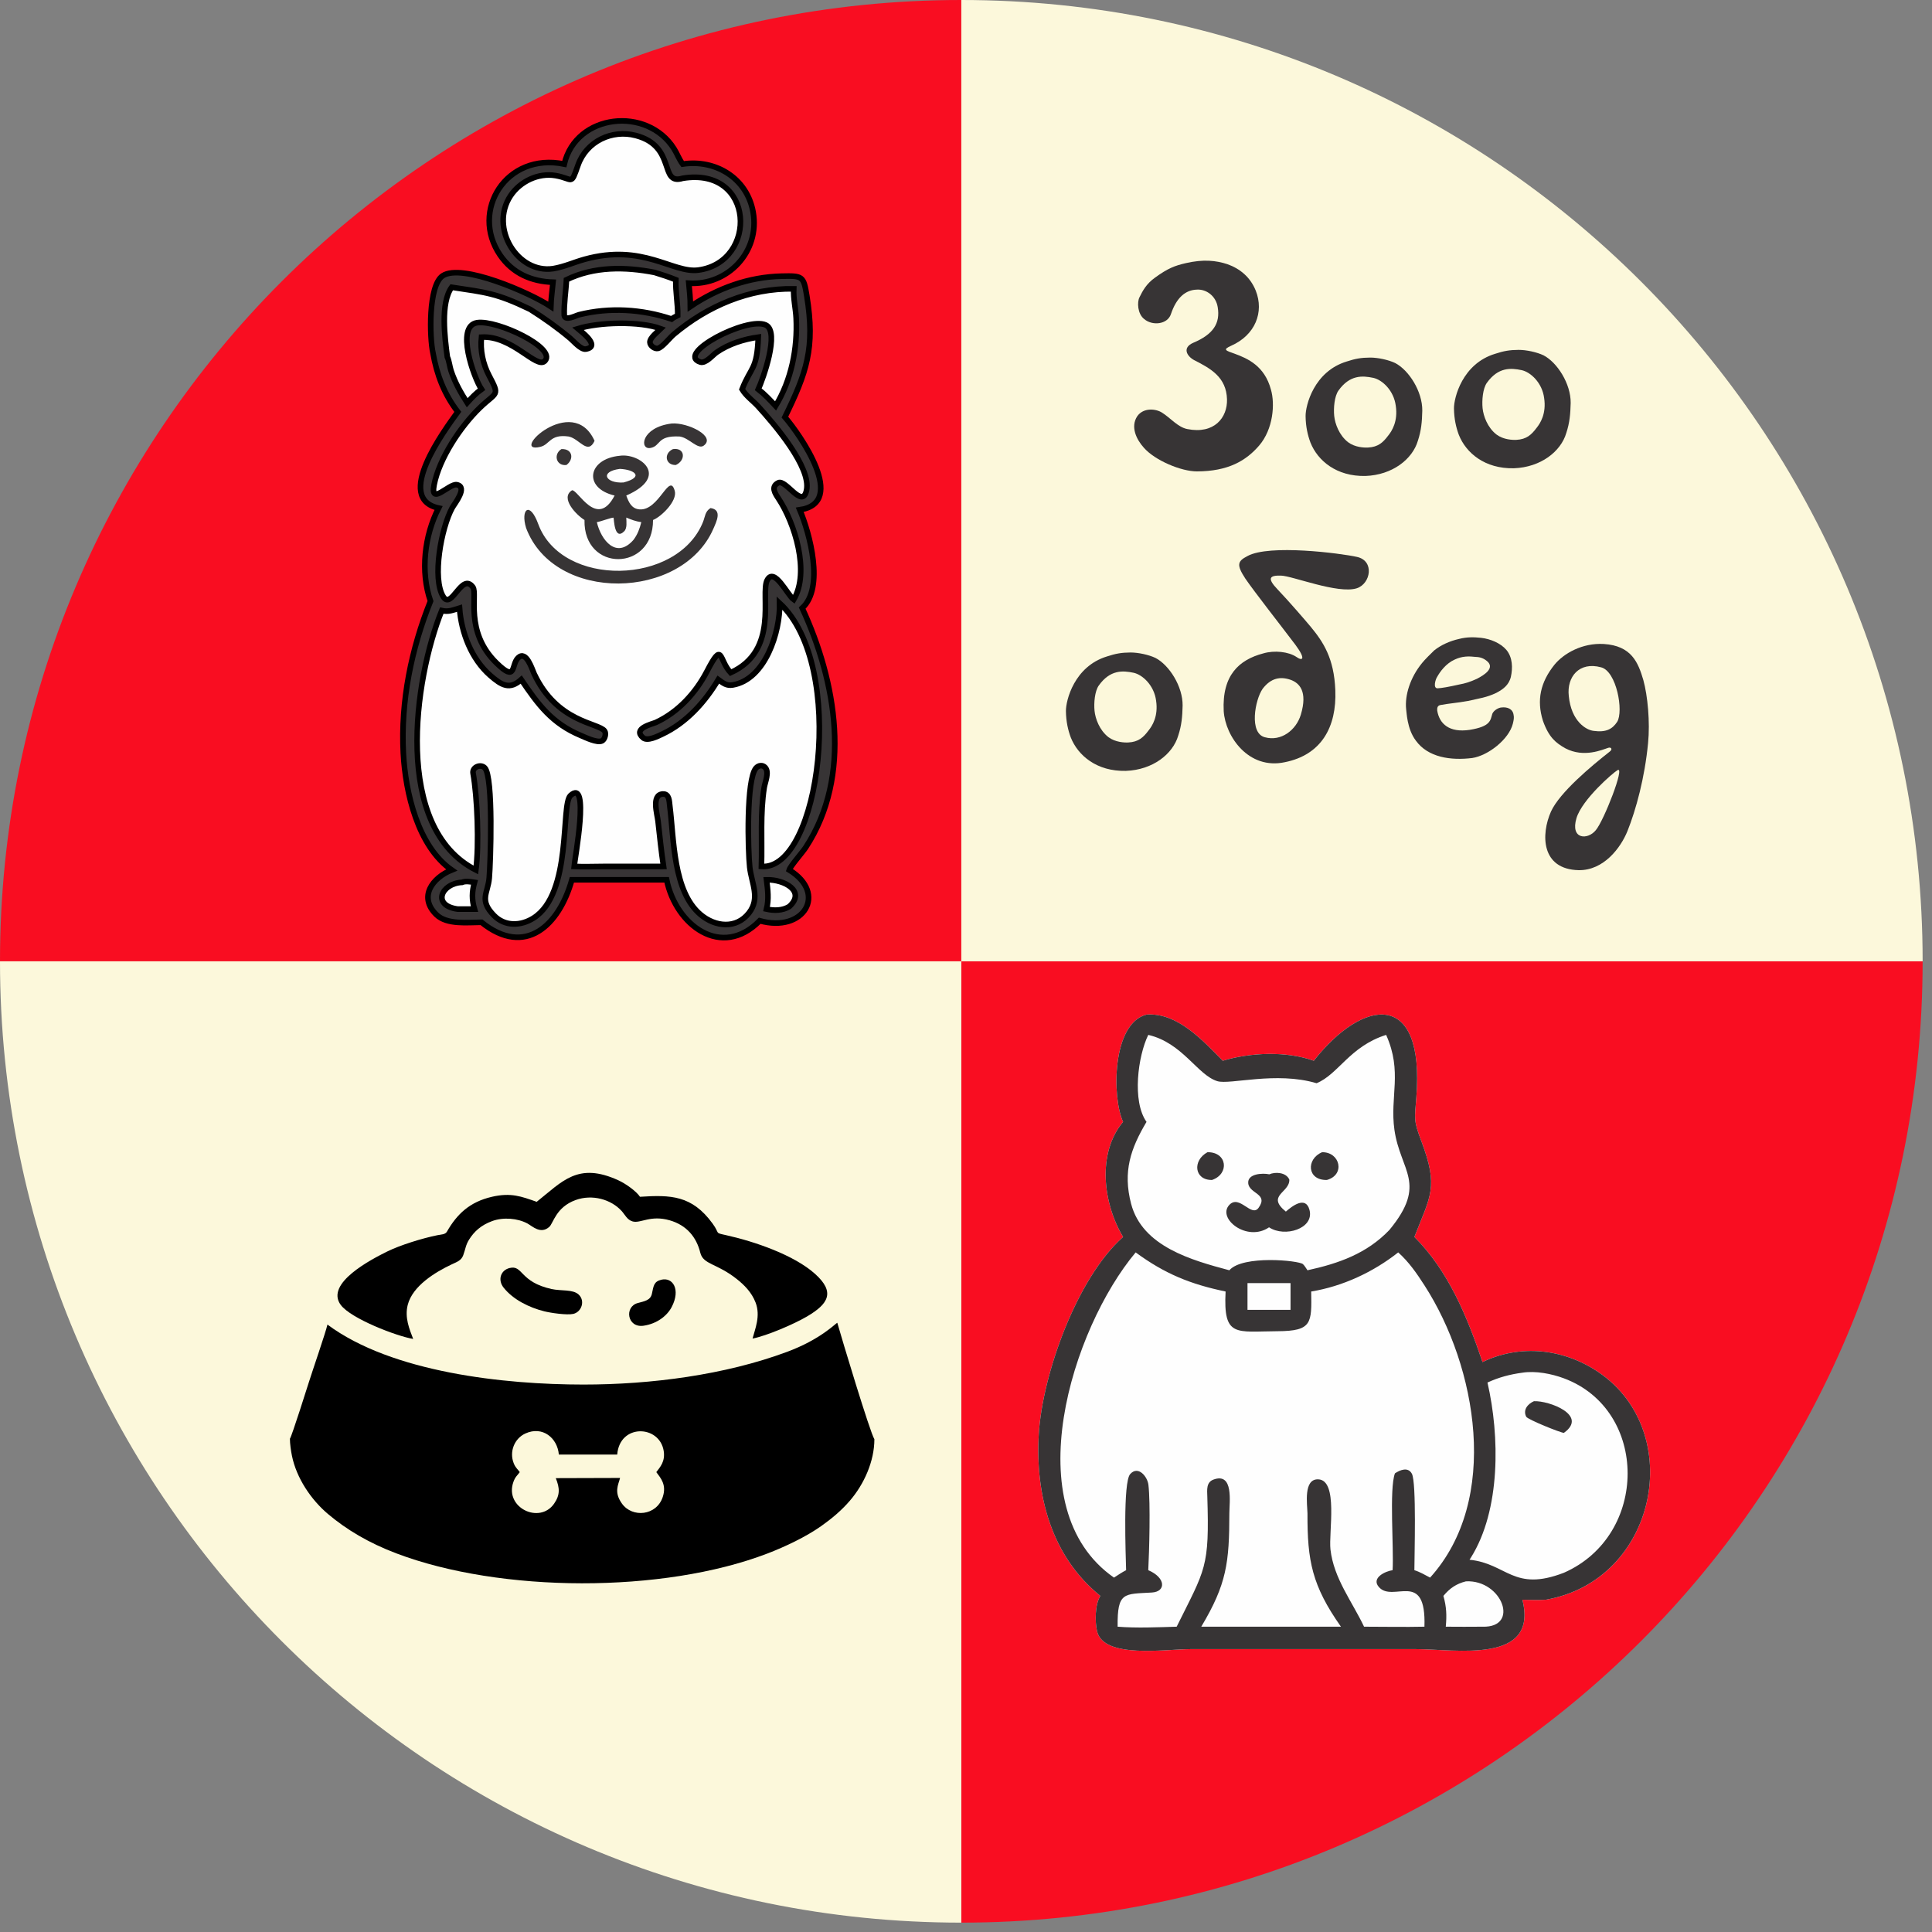 <?xml version="1.0" encoding="UTF-8"?> <svg xmlns="http://www.w3.org/2000/svg" width="150" height="150" viewBox="0 0 150 150" fill="none"><rect x="0" y="0" width="150" height="150" fill="#808080" stroke="none"/><g clip-path="url(#clip0_61_2)"><path fill-rule="evenodd" clip-rule="evenodd" d="M74.636 74.636V0C33.416 0 0 33.416 0 74.636H74.636Z" fill="#F90D21"></path><path fill-rule="evenodd" clip-rule="evenodd" d="M53.601 23.801C55.699 22.381 58.143 21.498 60.691 21.442C62.321 21.406 62.39 21.43 62.642 22.98C63.301 27.03 62.62 28.946 60.94 32.386C62.103 33.738 65.842 39.032 62.093 39.58C62.866 41.404 64.022 45.629 62.282 47.212C64.919 52.901 66.208 60.225 62.552 65.8C62.292 66.197 61.374 67.227 61.275 67.545C64.272 69.375 62.41 72.447 58.983 71.487C56.025 74.495 52.477 71.841 51.757 68.308H44.401C43.416 71.823 40.797 74.357 37.382 71.606C36.313 71.61 34.7 71.818 33.872 71.007C32.471 69.632 33.572 68.15 35.069 67.545C32.45 65.721 31.474 61.545 31.314 58.464C31.106 54.457 31.933 50.383 33.425 46.67C32.627 44.379 32.954 41.587 34.05 39.445C30.59 38.697 34.481 33.444 35.544 31.976C34.485 30.604 33.911 29.094 33.614 27.397C33.355 26.248 33.234 22.171 34.37 21.412C35.85 20.423 41.141 22.72 42.764 23.801C42.782 23.176 42.882 22.536 42.938 21.911C41.269 21.858 39.799 21.229 38.824 19.801C36.489 16.379 39.293 11.808 43.809 12.739C44.734 8.814 50.25 8.231 52.333 11.551C52.579 11.943 52.72 12.36 53.003 12.739C55.543 12.348 58.002 13.822 58.472 16.467C59.018 19.538 56.507 22.186 53.48 21.988C53.537 22.591 53.601 23.195 53.601 23.801Z" fill="#FEFEFE"></path><path d="M53.003 12.739C55.543 12.349 58.002 13.822 58.472 16.467C59.018 19.538 56.506 22.186 53.48 21.988C53.537 22.591 53.601 23.195 53.601 23.801C55.699 22.381 58.143 21.498 60.691 21.442C62.321 21.406 62.39 21.43 62.642 22.98C63.301 27.03 62.62 28.946 60.94 32.386C62.103 33.738 65.842 39.032 62.093 39.58C62.866 41.404 64.022 45.629 62.282 47.212C64.919 52.901 66.208 60.225 62.552 65.8C62.292 66.197 61.374 67.227 61.275 67.545C64.272 69.375 62.41 72.447 58.983 71.487C56.025 74.495 52.477 71.841 51.758 68.308H44.401C43.416 71.823 40.797 74.357 37.382 71.606C36.314 71.61 34.699 71.818 33.872 71.007C32.471 69.632 33.572 68.15 35.069 67.545C32.45 65.721 31.474 61.545 31.314 58.464C31.105 54.457 31.933 50.383 33.425 46.67C32.627 44.379 32.954 41.587 34.05 39.445C30.59 38.697 34.481 33.444 35.544 31.976C34.485 30.604 33.912 29.094 33.614 27.397C33.355 26.248 33.234 22.171 34.37 21.412C35.85 20.423 41.141 22.721 42.764 23.801C42.782 23.176 42.882 22.536 42.938 21.911C41.269 21.858 39.799 21.229 38.824 19.801C36.489 16.379 39.293 11.808 43.809 12.739C44.734 8.814 50.25 8.231 52.333 11.551C52.579 11.943 52.72 12.36 53.003 12.739ZM34.729 27.711C34.875 28.023 34.91 28.457 35.023 28.795C35.322 29.693 35.764 30.477 36.272 31.27C36.623 30.883 36.955 30.529 37.382 30.224C36.776 29.315 35.349 25.303 37.05 25.053C38.601 24.825 43.227 27.011 42.313 28.016C41.678 28.716 39.776 26.03 37.382 26.176C37.27 27.186 37.495 28.252 37.968 29.151C38.837 30.798 38.568 30.39 37.256 31.658C35.747 33.115 34.099 35.605 33.704 37.641C33.379 39.314 34.872 37.514 35.471 37.635C36.347 37.813 35.285 39.108 35.113 39.423C34.254 40.989 33.533 44.926 34.419 46.336C35.068 47.368 35.855 44.406 36.715 45.587C37.1 46.126 36.045 49.027 38.543 51.471C40.124 53.019 39.665 51.615 40.226 51.073C40.864 50.456 41.315 51.98 41.471 52.313C43.241 56.092 46.437 56.109 46.934 56.744C47.088 56.942 46.962 57.405 46.75 57.516C46.379 57.712 45.443 57.249 45.107 57.109C42.854 56.174 41.775 54.697 40.468 52.764C39.571 53.573 38.954 53.219 38.063 52.441C36.602 51.166 35.812 49.109 35.678 47.212C35.17 47.365 34.836 47.528 34.297 47.406C32.136 52.778 30.506 64.274 36.946 67.545C37.207 65.623 37.059 61.834 36.73 60.042C36.641 59.562 37.317 59.287 37.639 59.617C38.315 60.31 38.086 67.008 37.985 68.164C37.881 69.357 37.174 69.869 38.348 71.073C39.201 71.948 40.444 71.899 41.426 71.275C44.444 69.361 43.523 62.486 44.29 61.768C45.812 60.343 44.631 66.639 44.577 67.269C45.344 67.306 46.127 67.271 46.896 67.27L51.517 67.269C51.34 66.106 51.221 64.929 51.091 63.76C51.03 63.205 50.557 61.7 51.458 61.646C51.973 61.616 51.958 62.212 52.004 62.576C52.33 65.159 52.254 69.211 54.394 71.01C55.538 71.972 57.166 72.144 58.151 70.879C59.049 69.726 58.347 68.579 58.209 67.327C58.068 66.059 57.929 60.52 58.693 59.635C58.88 59.419 59.199 59.364 59.406 59.585C59.75 59.953 59.396 60.724 59.33 61.151C59.014 63.192 59.179 65.218 59.118 67.269C63.632 67.618 65.803 51.699 60.529 46.826C60.591 49.039 59.416 52.751 56.897 53.179C56.402 53.263 56.15 53.038 55.77 52.764C54.724 54.515 53.286 56.116 51.418 56.997C51.092 57.15 50.274 57.572 49.931 57.283C49.068 56.553 50.644 56.219 50.932 56.086C52.656 55.285 54.015 53.801 54.883 52.132C56.143 49.709 55.781 51.208 56.725 52.227C60.526 50.511 59.016 46.126 59.559 45.054C60.109 43.97 61.149 46.224 61.624 46.551C62.895 44.408 61.702 40.599 60.435 38.696C60.171 38.3 59.832 37.785 60.423 37.486C61.017 37.185 62.297 39.555 62.617 38.072C63.002 36.288 60.132 32.951 58.872 31.563C58.464 31.114 57.929 30.751 57.614 30.224C58.303 28.461 58.778 28.746 58.873 26.176C57.741 26.335 56.583 26.7 55.637 27.356C55.33 27.568 54.79 28.248 54.366 28.11C52.42 27.474 57.977 24.565 59.449 25.23C60.577 25.741 59.22 29.464 58.873 30.224C59.372 30.61 59.787 31.058 60.216 31.518C61.443 29.503 61.929 27.052 61.815 24.711C61.777 23.937 61.59 23.211 61.624 22.425C58.166 22.366 54.93 23.757 52.31 25.96C52.009 26.214 51.429 26.964 51.087 27.049C50.83 27.113 50.463 26.84 50.459 26.572C50.454 26.216 51.067 25.76 51.303 25.521C49.68 24.918 46.51 25.006 44.859 25.521C44.977 25.626 46.732 26.889 45.485 27.103C45.105 27.168 44.536 26.491 44.279 26.274C43.273 25.427 42.269 24.718 41.161 24.015C38.518 22.74 37.717 22.707 35.069 22.303C34.181 23.528 34.538 26.246 34.729 27.711ZM42.938 20.859C43.837 20.707 44.519 20.374 45.381 20.134C49.936 18.869 52.233 21.238 54.227 20.968C58.872 20.339 58.636 12.92 53.003 13.842C51.15 14.414 52.552 11.36 49.365 10.522C47.512 10.034 45.531 10.97 44.879 12.82C44.301 14.462 44.52 13.871 43.132 13.632C41.797 13.401 40.378 14.085 39.641 15.195C37.978 17.698 40.184 21.26 42.938 20.859ZM50.824 21.153C48.537 20.707 46.129 20.674 43.979 21.72C43.937 22.65 43.774 23.561 43.809 24.495C43.893 24.948 44.698 24.499 44.972 24.431C47.328 23.846 49.852 24 52.142 24.77C52.281 24.657 52.46 24.579 52.618 24.495C52.632 23.564 52.44 22.651 52.473 21.72C51.931 21.504 51.381 21.324 50.824 21.153ZM59.514 68.308C59.612 69.097 59.705 69.797 59.514 70.583C60.102 70.714 60.748 70.706 61.275 70.388C62.592 69.205 60.895 68.267 59.514 68.308ZM35.873 68.506C34.251 68.585 33.508 70.314 35.544 70.583H36.839C36.624 69.846 36.633 69.247 36.839 68.506C36.55 68.461 36.147 68.383 35.873 68.506Z" fill="#373435" stroke="black" stroke-width="0.434" stroke-miterlimit="22.926"></path><path d="M44.144 33.89C42.687 33.686 42.706 34.509 41.959 34.691C39.421 35.311 44.454 30.442 46.161 34.227C45.646 35.343 44.998 34.094 44.2 33.903L44.144 33.89Z" fill="#373435"></path><path d="M52.757 33.89C50.979 33.8 51.327 34.622 50.511 34.779C49.631 34.95 49.753 33.181 52.142 32.882C53.392 32.777 55.633 33.889 54.627 34.605C54.184 34.92 53.5 34.009 52.814 33.899L52.757 33.89Z" fill="#373435"></path><path d="M52.473 36.102C51.66 36.13 51.504 35.205 52.248 34.868C53.202 34.732 53.261 35.742 52.473 36.102Z" fill="#373435"></path><path d="M43.979 36.102C43.179 36.202 42.945 35.266 43.587 34.868C44.455 34.825 44.59 35.647 43.979 36.102Z" fill="#373435"></path><path d="M47.719 38.474C45.251 37.894 45.628 35.619 48.124 35.385C49.689 35.159 52.039 36.975 48.624 38.474C48.811 38.99 49.033 39.502 49.658 39.549C51.175 39.662 51.967 36.615 52.387 38.109C52.608 38.897 51.323 40.133 50.701 40.371C50.721 44.387 45.291 44.459 45.38 40.371C44.754 39.993 43.456 38.66 44.413 38.065C44.871 38.004 46.346 41.103 47.719 38.474ZM48.124 36.404C46.523 36.614 47.011 37.546 48.408 37.46C50.021 37.038 49.296 36.458 48.124 36.404ZM46.339 40.54C46.669 41.952 47.859 43.43 49.184 41.915C49.51 41.477 49.655 41.066 49.791 40.54C49.367 40.481 49.016 40.348 48.624 40.184C48.631 40.502 48.707 41.002 48.465 41.246C47.695 42.023 47.67 40.285 47.638 40.191C47.451 40.178 46.671 40.486 46.339 40.54Z" fill="#373435"></path><path d="M40.846 40.993C40.401 39.539 41.125 38.872 41.789 40.685C43.601 45.637 52.608 45.472 54.585 40.516C54.754 40.092 54.734 39.717 55.164 39.445C56.093 39.577 55.632 40.485 55.382 41.06C52.961 46.616 43.045 46.843 40.846 40.993Z" fill="#373435"></path><path fill-rule="evenodd" clip-rule="evenodd" d="M74.636 74.636V149.273C115.857 149.273 149.272 115.857 149.272 74.636H74.636Z" fill="#F90D21"></path><path fill-rule="evenodd" clip-rule="evenodd" d="M89.015 78.774C91.415 78.597 93.402 80.804 94.934 82.357C97.067 81.714 99.888 81.591 102.003 82.357C105.856 77.462 110.629 76.828 109.964 85.197C109.83 86.889 109.743 86.986 110.344 88.576C111.711 92.194 111.068 92.802 109.812 96.038C112.464 98.681 113.926 102.27 115.1 105.751C118.051 104.329 121.43 104.715 124.128 106.55C130.924 111.174 128.685 122.681 120.022 124.202C119.414 124.236 118.807 124.216 118.198 124.202C119.469 129.244 112.991 128.037 109.961 128.038L92.399 128.039C90.531 128.038 85.674 128.81 85.175 126.647C85.003 125.903 85.014 124.56 85.431 123.905C81.636 120.843 80.367 116.088 80.653 111.327C80.929 106.746 83.59 99.237 87.197 96.038C85.644 93.448 85.156 89.537 87.197 87.102C86.323 85.212 86.328 79.458 89.015 78.774Z" fill="#FEFEFE"></path><path d="M87.197 87.102C86.323 85.212 86.328 79.458 89.015 78.774C91.415 78.597 93.402 80.804 94.934 82.357C97.067 81.714 99.888 81.591 102.003 82.357C105.856 77.462 110.629 76.828 109.964 85.197C109.83 86.889 109.743 86.986 110.344 88.576C111.711 92.194 111.068 92.802 109.812 96.037C112.464 98.681 113.926 102.27 115.1 105.751C118.051 104.329 121.43 104.715 124.128 106.55C130.924 111.173 128.685 122.68 120.022 124.202C119.414 124.236 118.807 124.216 118.198 124.202C119.469 129.244 112.991 128.038 109.96 128.038L92.399 128.038C90.531 128.038 85.674 128.81 85.175 126.647C85.003 125.903 85.014 124.56 85.431 123.905C81.636 120.843 80.367 116.088 80.653 111.327C80.929 106.746 83.59 99.237 87.197 96.037C85.644 93.448 85.156 89.537 87.197 87.102ZM89.151 80.349C88.348 81.986 87.879 85.499 89.015 87.102C87.785 89.17 87.165 90.958 87.819 93.461C88.688 96.792 92.547 97.848 95.445 98.624C96.492 97.427 100.855 97.865 101.159 98.146C101.301 98.278 101.399 98.465 101.512 98.624C103.939 98.096 106.125 97.324 107.875 95.49C110.86 91.872 108.717 90.928 108.262 87.714C107.896 85.125 108.908 83.226 107.619 80.349C104.789 81.243 103.913 83.411 102.218 84.101C99.067 83.164 95.491 84.237 94.516 83.942C92.978 83.477 91.814 80.963 89.151 80.349ZM88.173 97.236C83.238 103.122 78.785 117.104 86.489 122.485C86.796 122.291 87.107 122.072 87.431 121.909C87.405 120.76 87.175 115.086 87.747 114.448C88.366 113.757 89.085 114.639 89.162 115.275C89.331 116.687 89.226 120.487 89.151 121.909C90.525 122.491 90.536 123.577 89.435 123.643C87.266 123.773 86.742 123.571 86.772 126.296C88.252 126.414 89.865 126.34 91.357 126.296C93.585 121.795 93.912 121.746 93.735 116.18C93.719 115.681 93.645 115.083 94.214 114.874C95.8 114.293 95.448 116.641 95.447 117.474C95.443 121.332 95.24 122.988 93.266 126.296H104.11C101.865 123.108 101.497 121.183 101.512 117.503C101.498 116.8 101.179 114.812 102.347 114.855C103.923 114.914 103.147 118.986 103.297 120.304C103.554 122.552 104.969 124.322 105.905 126.296C107.466 126.297 109.033 126.33 110.593 126.296C110.745 121.782 108.138 124.493 107.045 123.204C106.446 122.498 107.577 121.981 108.121 121.909C108.226 120.204 107.848 115.594 108.303 114.39C108.707 114.122 109.325 113.869 109.619 114.423C109.983 115.109 109.814 120.752 109.812 121.909C110.239 122.041 110.637 122.278 111.032 122.485C116.51 116.429 114.657 106.099 110.601 99.804C109.992 98.86 109.399 97.993 108.557 97.236C106.628 98.76 104.244 99.874 101.8 100.273C101.842 102.722 101.878 103.341 99.203 103.355C95.947 103.372 94.967 103.868 95.155 100.273C92.419 99.705 90.429 98.894 88.173 97.236ZM98.182 99.618H96.855V101.695H98.828H100.197V99.618H98.182ZM118.198 106.575C117.231 106.705 116.375 106.932 115.487 107.339C116.444 111.499 116.52 117.227 114.2 120.933L114.094 121.098C117.006 121.392 117.498 123.621 121.419 122.109C128.024 119.208 128.01 109.467 121.421 107.013C120.46 106.655 119.221 106.415 118.198 106.575ZM113.816 122.775C113.062 122.964 112.559 123.313 112.065 123.905C112.307 124.751 112.331 125.421 112.25 126.296C113.2 126.309 114.15 126.301 115.1 126.296C118.026 126.39 116.625 122.634 113.816 122.775Z" fill="#373435"></path><path d="M94.101 91.612C92.719 91.634 92.564 90.098 93.75 89.457C95.292 89.438 95.465 91.148 94.101 91.612Z" fill="#373435"></path><path d="M103.021 91.612C101.474 91.651 101.391 89.985 102.65 89.457C104.045 89.441 104.465 91.207 103.021 91.612Z" fill="#373435"></path><path d="M98.529 95.288C96.814 96.466 94.468 94.587 95.443 93.55C96.236 92.708 97.159 94.55 97.717 93.772C98.507 92.667 96.986 92.694 96.912 91.865C96.846 91.113 98.043 91.062 98.549 91.174C99.004 90.973 99.85 91.005 100.103 91.584C100.145 92.603 98.279 92.805 99.834 94.068C100.308 93.651 101.372 92.815 101.669 93.939C102.055 95.396 99.74 96.097 98.529 95.288Z" fill="#373435"></path><path d="M121.419 111.248C121.157 111.24 118.604 110.209 118.496 109.996C118.222 109.456 118.623 108.994 119.095 108.789C120.272 108.735 123.334 109.884 121.419 111.248Z" fill="#373435"></path><path fill-rule="evenodd" clip-rule="evenodd" d="M74.636 74.636V0C115.857 0 149.273 33.416 149.273 74.636H74.636Z" fill="#FCF8DB"></path><path d="M89.674 21.556C90.673 20.831 91.211 20.624 92.084 20.426C93.438 20.118 94.392 20.22 95.29 20.509C96.279 20.86 97.075 21.52 97.496 22.565C98.159 24.239 97.453 26.009 95.606 26.835C94.891 27.144 95.17 27.221 95.849 27.459C96.874 27.835 98.182 28.409 98.674 30.246C99.002 31.357 98.854 33.315 97.763 34.588C96.753 35.764 95.362 36.596 92.927 36.599C91.705 36.599 89.681 35.755 88.809 34.761C88.231 34.121 87.755 33.142 88.293 32.32C88.775 31.626 89.754 31.728 90.226 32.042C90.86 32.433 91.443 33.169 92.183 33.312C94.273 33.729 95.309 32.425 95.264 30.995C95.209 29.29 94.017 28.62 92.704 27.955C92.141 27.645 91.776 26.996 92.638 26.616C94.191 25.962 94.755 25.11 94.542 23.842C94.406 22.994 93.681 22.451 92.95 22.486C92.037 22.501 91.337 23.115 90.91 24.388C90.646 25.194 89.464 25.315 88.83 24.767C88.318 24.366 88.272 23.453 88.471 23.078C88.719 22.576 88.994 22.043 89.674 21.556Z" fill="#373435"></path><path d="M101.366 32.309C101.356 31.488 102.012 28.835 104.564 28.065C105.224 27.847 105.68 27.766 106.38 27.762C106.989 27.762 107.79 27.935 108.318 28.184C109.383 28.737 110.442 30.392 110.426 31.883C110.406 32.74 110.349 33.415 110.085 34.217C109.668 35.642 108.115 36.879 106.015 36.954C103.763 37.003 102.302 35.765 101.745 34.364C101.532 33.796 101.376 33.131 101.366 32.309ZM103.588 32.29C103.648 32.894 103.968 33.792 104.667 34.335C105.205 34.736 105.91 34.762 106.209 34.747C107.001 34.707 107.381 34.352 107.782 33.815C108.067 33.465 108.549 32.709 108.367 31.502C108.215 30.319 107.318 29.482 106.613 29.335C105.781 29.162 104.802 29.09 103.919 30.322C103.604 30.764 103.527 31.682 103.588 32.29Z" fill="#373435"></path><path d="M112.886 31.712C112.877 30.89 113.533 28.237 116.084 27.468C116.744 27.25 117.201 27.169 117.901 27.164C118.51 27.164 119.311 27.337 119.838 27.586C120.903 28.14 121.963 29.794 121.947 31.285C121.926 32.143 121.87 32.818 121.606 33.619C121.189 35.044 119.636 36.281 117.536 36.356C115.283 36.406 113.823 35.167 113.266 33.767C113.053 33.198 112.896 32.534 112.886 31.712ZM115.108 31.693C115.169 32.297 115.488 33.195 116.188 33.738C116.725 34.139 117.43 34.165 117.73 34.15C118.521 34.109 118.902 33.754 119.303 33.217C119.587 32.867 120.069 32.111 119.887 30.904C119.736 29.722 118.838 28.884 118.133 28.737C117.301 28.564 116.322 28.492 115.439 29.725C115.124 30.166 115.048 31.084 115.108 31.693Z" fill="#373435"></path><path d="M82.758 55.207C82.748 54.385 83.404 51.733 85.956 50.963C86.616 50.745 87.072 50.664 87.772 50.659C88.381 50.66 89.183 50.833 89.71 51.081C90.775 51.635 91.834 53.289 91.818 54.781C91.798 55.638 91.742 56.313 91.477 57.114C91.061 58.539 89.507 59.776 87.407 59.851C85.155 59.901 83.695 58.662 83.137 57.262C82.924 56.694 82.768 56.029 82.758 55.207ZM84.98 55.188C85.04 55.792 85.359 56.69 86.059 57.233C86.597 57.634 87.302 57.66 87.601 57.645C88.393 57.605 88.773 57.25 89.174 56.712C89.459 56.362 89.941 55.607 89.759 54.399C89.607 53.217 88.71 52.38 88.005 52.232C87.173 52.059 86.194 51.988 85.311 53.22C84.996 53.661 84.919 54.579 84.98 55.188Z" fill="#373435"></path><path d="M105.349 43.237C104.116 42.962 98.536 42.234 96.846 43.176C96.07 43.577 95.994 43.856 96.688 44.922C97.413 45.982 99.395 48.499 100.571 50.057C101.423 51.204 101.124 51.341 100.647 51.001C100.048 50.6 98.948 50.472 98.075 50.731C96.213 51.222 94.868 52.413 95.009 55.214C95.139 57.187 96.944 59.78 99.75 59.178C102.586 58.611 103.789 56.451 103.674 53.59C103.579 51.094 102.722 49.83 101.784 48.688C101.394 48.216 100.035 46.643 99.199 45.77C98.332 44.867 98.596 44.669 99.448 44.69C100.336 44.705 103.881 46.143 105.347 45.672C106.428 45.312 106.733 43.532 105.349 43.237ZM98.219 57.244C96.956 56.944 97.434 54.327 98.033 53.475C98.662 52.654 99.383 52.492 100.22 52.786C100.874 53.03 101.543 53.665 100.995 55.491C100.629 56.698 99.456 57.58 98.219 57.244Z" fill="#373435"></path><path d="M117.305 52.544C117.153 53.194 116.686 53.523 116.178 53.792C115.407 54.162 114.829 54.222 113.987 54.42C113.048 54.587 112.505 54.611 111.841 54.738C111.567 54.783 111.577 55.027 111.587 55.179C111.759 56.204 112.524 56.899 114.097 56.667C115.761 56.399 115.706 55.917 115.863 55.42C115.975 55.141 116.36 54.938 116.574 54.928C117.025 54.873 117.461 55.035 117.517 55.522C117.557 55.7 117.532 55.888 117.456 56.192C117.151 57.399 115.542 58.666 114.299 58.853C112.635 59.056 110.885 58.811 109.937 57.517C109.217 56.578 109.213 55.234 109.172 55.056C109.061 53.996 109.478 52.601 110.427 51.455C110.569 51.267 111.178 50.659 111.351 50.497C111.879 50.076 112.564 49.767 113.289 49.605C113.888 49.453 114.41 49.459 114.989 49.52C115.724 49.606 116.505 49.931 116.956 50.459C117.443 51.043 117.453 51.865 117.305 52.544ZM115.541 51.412C115.252 51.123 114.942 51.016 114.607 51.006C114.024 50.94 113.537 50.934 112.943 51.208C112.258 51.517 111.801 52.151 111.578 52.557C111.461 52.714 111.227 53.459 111.623 53.439C111.928 53.424 112.44 53.338 113.313 53.141C113.764 53.06 114.124 52.949 114.662 52.705C115.256 52.401 115.992 51.91 115.541 51.412Z" fill="#373435"></path><path d="M119.795 55.967C120.256 57.256 120.793 57.682 121.544 58.104C122.984 58.855 124.415 58.202 124.867 58.06C125.075 57.989 125.237 58.162 124.973 58.359C123.567 59.465 121.106 61.508 120.42 63.004C119.628 64.784 119.642 67.493 122.569 67.56C124.522 67.587 125.832 65.812 126.35 64.539C127.025 62.855 127.696 60.385 127.956 57.691C128.119 56.068 127.923 54.003 127.589 52.801C127.184 51.421 126.662 50.137 124.521 49.999C122.842 49.902 121.391 50.738 120.675 51.625C119.614 52.959 119.283 54.349 119.795 55.967ZM123.905 64.446C123.275 65.237 121.9 65.186 122.398 63.517C122.841 62.062 125.236 59.993 125.591 59.79C126.185 59.456 124.539 63.681 123.905 64.446ZM124.307 51.81C125.514 52.115 126.065 55.225 125.558 56.041C125.187 56.609 124.685 56.878 123.731 56.745C123.153 56.684 121.991 56.009 121.8 54.035C121.633 52.554 122.608 51.347 124.307 51.81Z" fill="#373435"></path><path fill-rule="evenodd" clip-rule="evenodd" d="M74.636 74.636V149.273C33.416 149.273 0 115.857 0 74.636H74.636Z" fill="#FCF8DB"></path><path fill-rule="evenodd" clip-rule="evenodd" d="M40.355 114.295C40.207 114.074 40.03 113.975 39.885 113.607C39.527 112.706 39.94 111.684 40.789 111.296C42.127 110.686 43.28 111.644 43.389 112.933L47.92 112.932C48.114 110.509 51.219 110.628 51.531 112.66C51.654 113.469 51.26 113.894 50.956 114.295C51.305 114.764 51.767 115.282 51.457 116.222C50.972 117.695 49.089 117.855 48.293 116.746C47.645 115.843 48.005 115.291 48.143 114.748L43.151 114.763C43.459 115.531 43.498 116.061 43.016 116.75C41.89 118.361 39.15 117.054 39.86 115.057C40.009 114.638 40.181 114.544 40.355 114.295ZM22.509 111.701C22.509 112.094 22.588 112.64 22.665 113.021C23.017 114.76 24.152 116.438 25.461 117.544C26.906 118.765 28.627 119.79 30.771 120.603C38.87 123.675 51.467 123.725 59.586 120.613C60.947 120.091 62.572 119.323 63.758 118.484C64.58 117.902 65.32 117.284 65.979 116.52C67.084 115.24 67.887 113.455 67.887 111.738C67.557 111.243 65.351 103.918 65.007 102.698C64.854 102.766 63.696 103.995 61.117 104.954C56.287 106.752 50.541 107.497 45.299 107.497C39.172 107.496 30.446 106.57 25.423 102.84C25.298 103.415 24.263 106.412 23.985 107.298C23.936 107.452 22.652 111.523 22.509 111.701Z" fill="black"></path><path fill-rule="evenodd" clip-rule="evenodd" d="M41.669 93.309C40.48 92.892 39.679 92.577 38.195 92.918C36.445 93.321 35.466 94.285 34.698 95.626C34.567 95.854 34.264 95.84 33.964 95.9C32.779 96.139 31.055 96.674 30.046 97.175C28.9 97.744 25.195 99.631 26.46 101.32C27.253 102.379 30.789 103.741 32.079 103.955C31.784 103.189 31.407 102.29 31.656 101.311C32.032 99.836 33.796 98.767 35.07 98.166C35.487 97.969 35.812 97.873 35.967 97.452C36.149 96.955 36.151 96.671 36.421 96.24C36.815 95.611 37.352 95.119 38.211 94.804C39.081 94.484 40.199 94.585 40.954 94.994C41.34 95.204 41.973 95.853 42.646 95.255C42.965 94.972 43.157 93.726 44.694 93.17C45.979 92.704 47.443 93.111 48.271 94.029C48.516 94.301 48.697 94.721 49.125 94.834C49.745 94.999 50.497 94.314 51.996 94.745C53.306 95.122 54.07 96.042 54.37 97.26C54.599 98.192 55.654 98.071 57.209 99.309C57.755 99.743 58.35 100.313 58.665 101.133C59.063 102.171 58.622 103.178 58.428 103.926C59.526 103.715 61.646 102.805 62.659 102.209C64.32 101.231 64.871 100.326 63.271 98.895C61.639 97.435 58.582 96.388 56.379 95.899C55.434 95.689 55.932 95.829 55.323 94.994C53.718 92.792 52.062 92.764 49.688 92.918C49.428 92.512 48.615 91.914 47.997 91.632C44.861 90.203 43.668 91.722 41.669 93.309Z" fill="black"></path><path fill-rule="evenodd" clip-rule="evenodd" d="M39.56 98.45C38.855 98.627 38.633 99.387 39.101 99.973C39.84 100.9 41.064 101.51 42.252 101.809C42.74 101.932 44.014 102.123 44.512 102.01C45.146 101.865 45.46 100.998 44.921 100.503C44.472 100.091 43.566 100.243 42.828 100.081C40.324 99.532 40.615 98.186 39.56 98.45Z" fill="black"></path><path fill-rule="evenodd" clip-rule="evenodd" d="M51.353 99.356C50.752 99.5 50.746 99.843 50.612 100.454C50.501 100.957 50.04 101.026 49.516 101.167C48.455 101.454 48.692 103.113 49.964 102.929C51.001 102.779 51.789 102.166 52.148 101.481C52.868 100.108 52.23 99.146 51.353 99.356Z" fill="black"></path></g><defs><clipPath id="clip0_61_2"><rect width="149.273" height="149.273" fill="white"></rect></clipPath></defs></svg> 